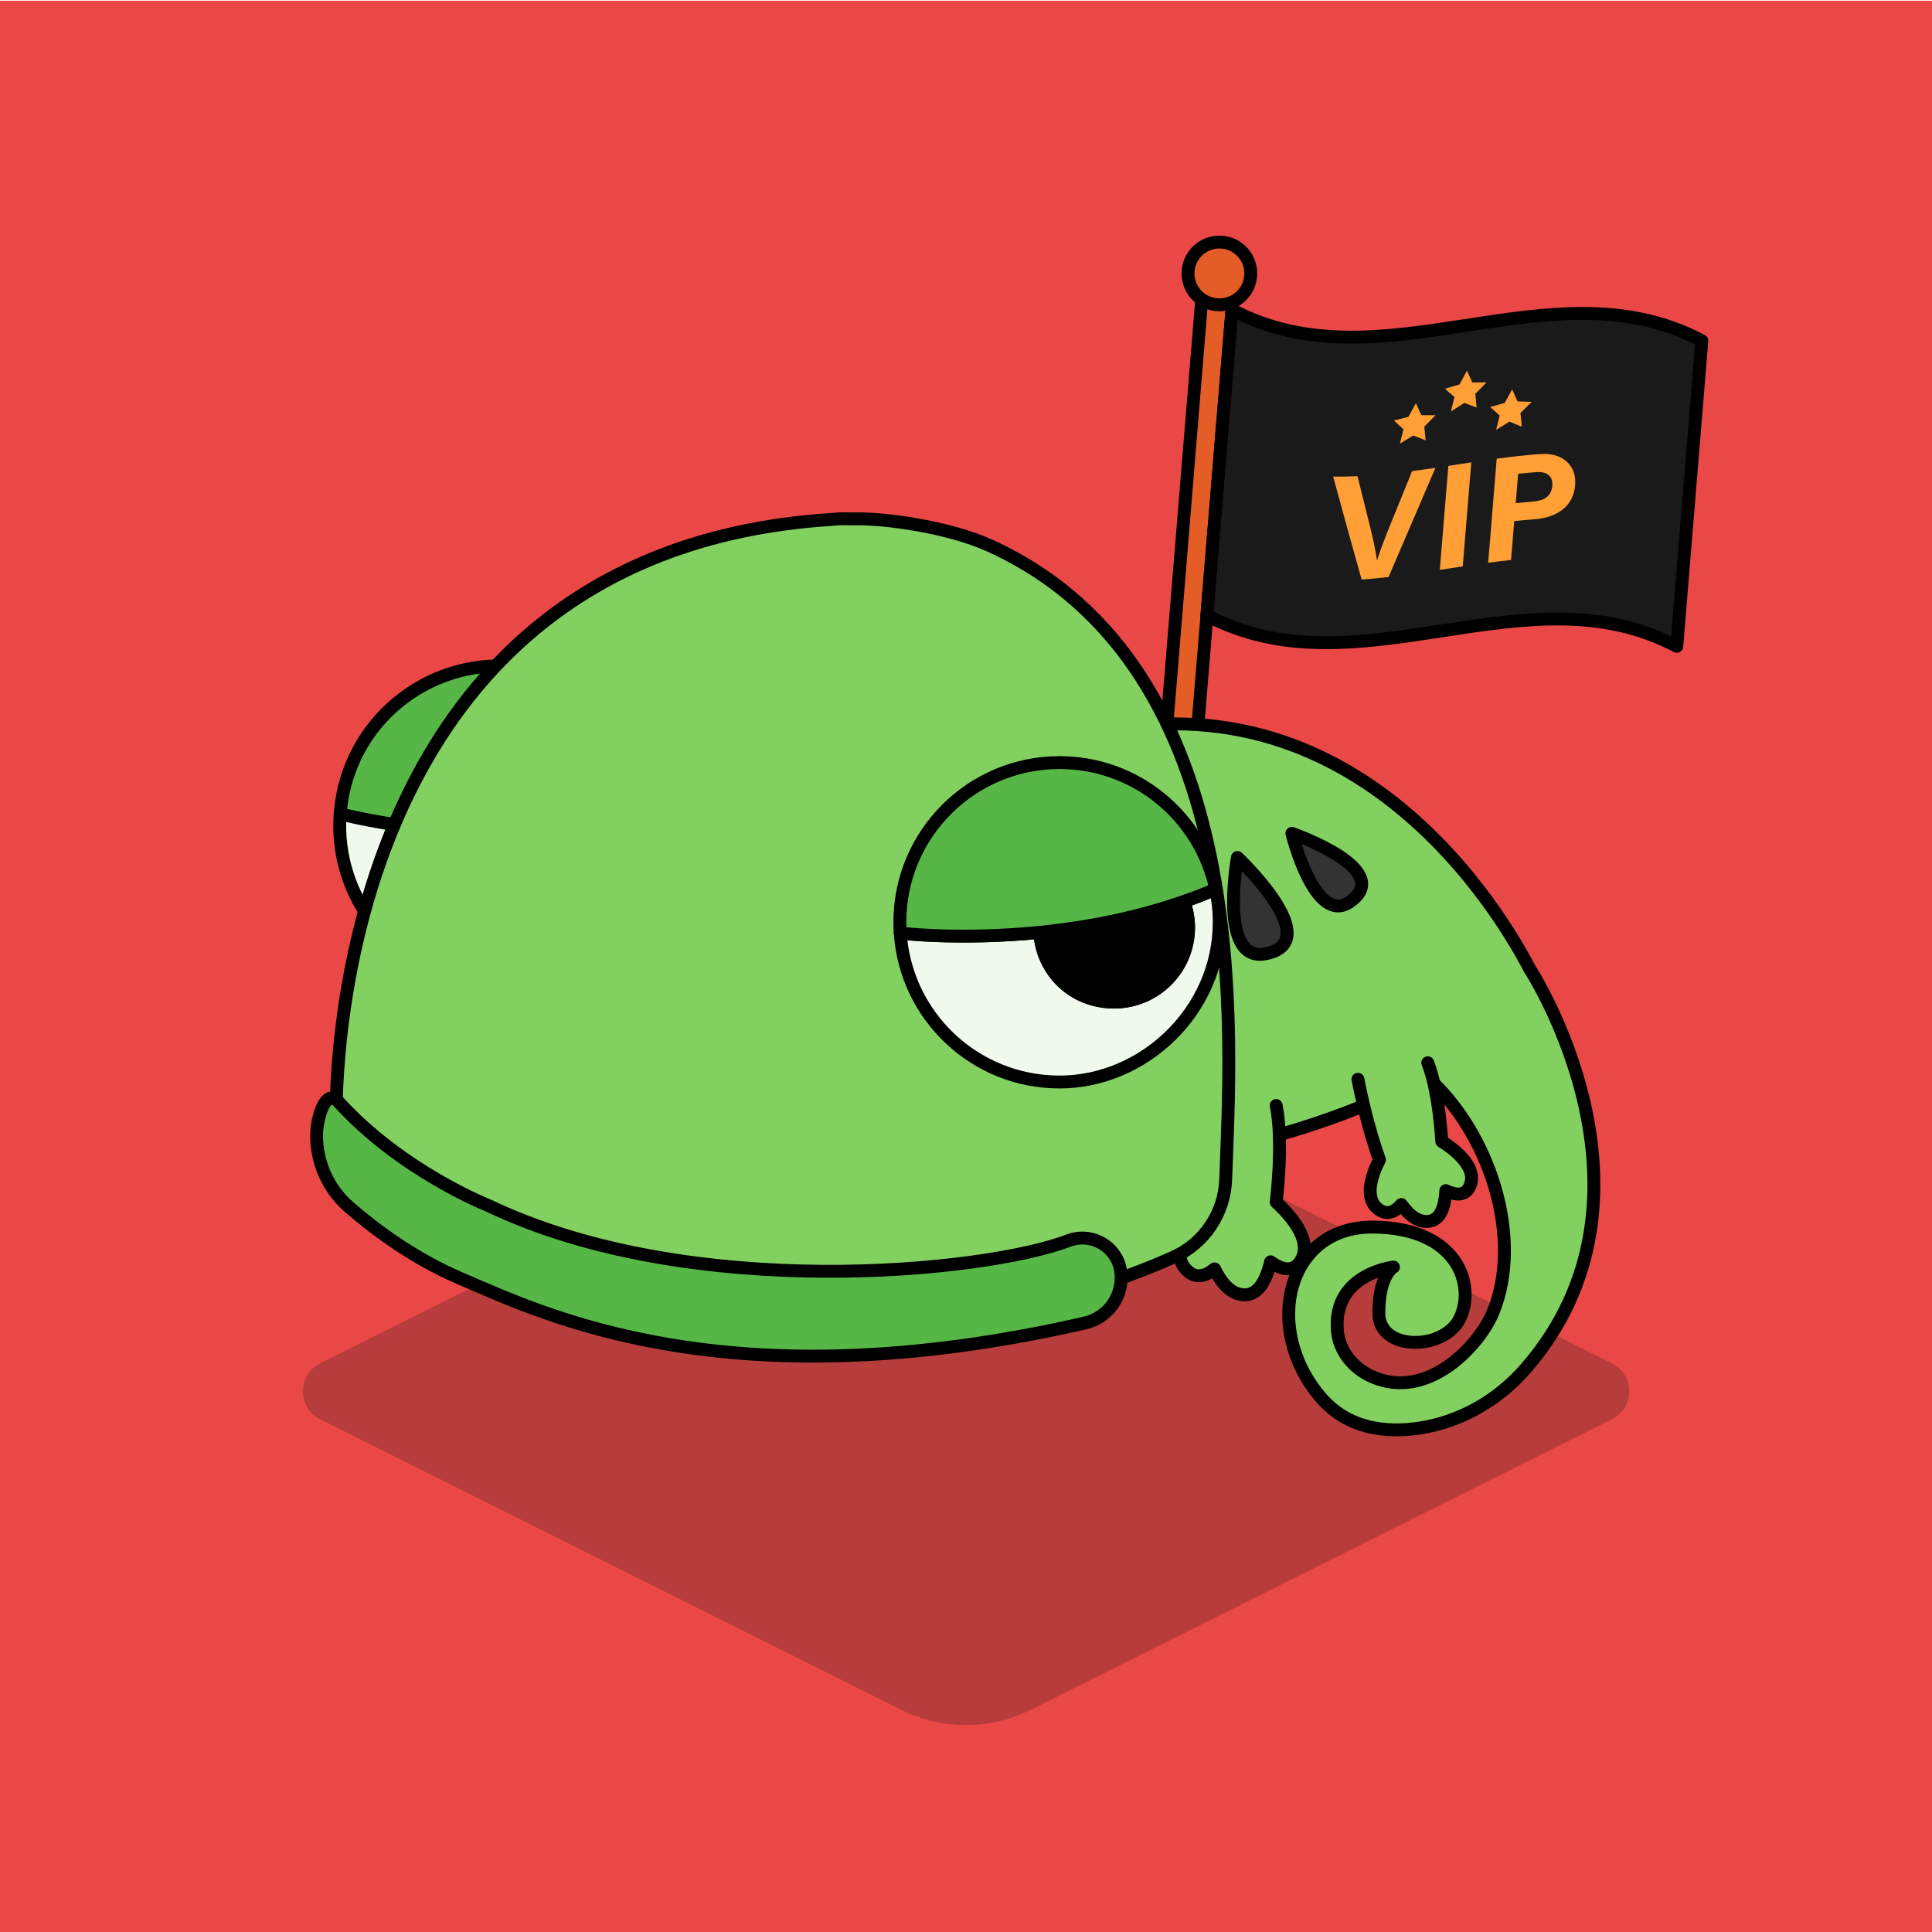 <?xml version="1.0" encoding="UTF-8"?>
<svg xmlns="http://www.w3.org/2000/svg" viewBox="0 0 450 450">
  <defs>
    <style>
      .cls-1 {
        fill: #ea4846;
      }

      .cls-2 {
        fill: #ff9f36;
      }

      .cls-3, .cls-4 {
        fill: #1a1a1a;
      }

      .cls-5, .cls-6, .cls-7, .cls-8, .cls-4, .cls-9, .cls-10 {
        stroke: #000;
        stroke-linecap: round;
        stroke-linejoin: round;
        stroke-width: 3px;
      }

      .cls-6 {
        fill: #56b746;
      }

      .cls-7 {
        fill: #82d060;
      }

      .cls-11 {
        opacity: .25;
      }

      .cls-8 {
        fill: #333;
      }

      .cls-9 {
        fill: #e45c26;
      }

      .cls-10 {
        fill: #eff9ec;
      }
    </style>
  </defs>
  <g id="Layer_165" data-name="Layer 165">
    <g id="Special_Super_Rare" data-name="Special Super Rare">
      <rect class="cls-1" y=".17" width="450" height="450"/>
    </g>
  </g>
  <g id="Shodow">
    <g class="cls-11">
      <path class="cls-3" d="m375.45,330.56l-135.38,67.69c-9.48,4.74-20.65,4.74-30.13,0l-135.38-67.69c-5.36-2.68-5.36-10.33,0-13.01l147.2-73.6c2.05-1.02,4.46-1.02,6.5,0l147.2,73.6c5.36,2.68,5.36,10.33,0,13.01Z"/>
    </g>
  </g>
  <g id="Layer_166" data-name="Layer 166">
    <g>
      <g>
        <rect class="cls-9" x="273.51" y="65.61" width="7.22" height="164.23" transform="translate(13.02 -22.18) rotate(4.69)"/>
        <g>
          <path class="cls-4" d="m390.55,150.54c-35.15-18.62-74.3,11.41-109.45-7.21,1.95-23.72,3.9-47.45,5.84-71.17,35.15,18.62,74.3-11.41,109.45,7.21-1.95,23.72-3.9,47.45-5.84,71.17Z"/>
          <g>
            <path class="cls-2" d="m317.15,134.98c-2.22-7.87-4.43-15.85-6.63-23.98,1.88.04,3.77,0,5.67-.08.91,3.68,1.82,7.33,2.73,10.97.83,3.3,1.44,6.1,1.8,8.52.02,0,.05,0,.07,0,.69-2.31,1.89-5.36,3.34-8.93,1.59-3.9,3.18-7.82,4.77-11.74,1.81-.24,3.63-.5,5.44-.77-3.64,8.52-7.29,17.01-10.92,25.43-2.09.24-4.18.44-6.27.59Z"/>
            <path class="cls-2" d="m342.69,107.69c-.66,8.08-1.33,16.15-1.99,24.23-1.78.27-3.56.54-5.34.82.66-8.08,1.33-16.15,1.99-24.23,1.78-.27,3.56-.55,5.34-.82Z"/>
            <path class="cls-2" d="m348.6,106.84c3.4-.46,6.8-.84,10.18-1.08,5.21-.38,8.48,2.66,8.1,7.25-.43,5.26-4.63,7.57-9.47,7.94-1.57.11-3.15.26-4.72.43-.25,3.02-.5,6.03-.74,9.05-1.77.19-3.55.41-5.33.65.66-8.08,1.33-16.15,1.99-24.23Zm4.43,10.36c1.35-.14,2.71-.27,4.06-.38,2.46-.19,4.26-1.18,4.47-3.66.2-2.5-1.54-3.37-3.79-3.19-1.39.11-2.78.24-4.17.39-.19,2.28-.37,4.56-.56,6.84Z"/>
          </g>
          <path class="cls-2" d="m341.68,86.33c.42.92.84,1.83,1.25,2.75,1.1-.01,2.21-.02,3.31-.02-.87.89-1.74,1.79-2.61,2.68.1,1.06.2,2.12.3,3.19-.96-.36-1.91-.73-2.87-1.09-1.04.67-2.08,1.34-3.12,2.01.28-1.12.56-2.24.84-3.36-.74-.65-1.49-1.3-2.23-1.95,1.13-.33,2.26-.66,3.39-.99.58-1.07,1.16-2.14,1.74-3.21Z"/>
          <path class="cls-2" d="m329.8,93.93c.42.93.83,1.85,1.25,2.78,1.1,0,2.21,0,3.31,0-.87.89-1.74,1.78-2.61,2.67.1,1.06.2,2.13.3,3.19-.96-.37-1.91-.75-2.87-1.14-1.04.65-2.08,1.28-3.12,1.91.28-1.11.56-2.23.84-3.34-.74-.68-1.48-1.36-2.23-2.05,1.13-.28,2.25-.56,3.38-.86.58-1.05,1.16-2.11,1.74-3.17Z"/>
          <path class="cls-2" d="m352.21,90.69c.42.93.83,1.86,1.25,2.8,1.1.03,2.2.07,3.3.12-.87.85-1.74,1.71-2.61,2.57.1,1.07.2,2.14.3,3.21-.95-.41-1.91-.81-2.86-1.2-1.04.64-2.08,1.29-3.12,1.94.28-1.12.56-2.23.84-3.35-.74-.66-1.49-1.32-2.23-1.98,1.13-.32,2.26-.63,3.39-.94.58-1.06,1.16-2.11,1.74-3.17Z"/>
        </g>
        <circle class="cls-9" cx="284.02" cy="63.69" r="7.31"/>
      </g>
      <path class="cls-6" d="m153.43,189.78c-36.74,9.87-74.2-.21-74.2-.21.07-.83.16-1.67.27-2.5,2.88-20.34,21.72-34.48,42.05-31.59,17.72,2.53,30.74,17.13,31.87,34.3Z"/>
      <path class="cls-10" d="m153.14,197.53c-2.89,20.34-21.72,34.48-42.05,31.59-19.5-2.76-33.31-20.19-31.86-39.55,0,0,37.47,10.08,74.2.21.18,2.54.09,5.14-.29,7.76Z"/>
      <path class="cls-7" d="m356.38,225.82c-8.77-16.91-46.26-76.43-115.83-50.97l18.96,96.81s39.21-2.89,72.68-20.98c14.72,12.98,22.8,37.65,15.49,55.16-3.05,7.31-14.94,20.47-27.92,14.89-4.47-1.92-7.88-5.98-8.26-10.83-1.06-13.24,13.06-14.77,13.06-14.77,0,0-3.4,1.77-3.4,10.71s15.09,8.81,18.83,1.33c3.74-7.48-.13-21.23-20.19-21.36-20.06-.14-25.85,23.6-12.24,39.59,6.42,7.55,15.47,8.4,23.24,7.2,9.55-1.48,18.19-6.53,24.54-13.82,35.16-40.34,1.07-92.95,1.07-92.95Z"/>
      <path class="cls-8" d="m288.22,199.72s-4.48,24.53,6.5,22.44c14.44-2.75-6.5-22.44-6.5-22.44Z"/>
      <path class="cls-8" d="m300.91,194.11s5.31,21.65,13.5,15.94c10.78-7.52-13.5-15.94-13.5-15.94Z"/>
      <path class="cls-7" d="m277.04,258.62s.06,12.06,2,23.41c-2.64,3.48-6.29,9.61-2.92,13.49,2.24,2.57,4.72,1.72,6.78.03,1.76,3.64,4.05,6.03,7.03,6.04,3.06,0,4.92-3.09,6.01-7.69,2.43,1.75,5.4,2.78,7.2-.56,2.54-4.7-2.84-10.55-5.89-13.34,0,0,1.75-13.83,0-22.51"/>
      <path class="cls-7" d="m316.29,251.38s1.79,9.8,5.02,18.74c-1.64,3.21-3.72,8.72-.42,11.39,2.19,1.77,4.09.72,5.51-.96,1.96,2.7,4.16,4.32,6.59,3.89,2.49-.44,3.55-3.23,3.77-7.12,2.23,1.07,4.79,1.48,5.77-1.5,1.38-4.19-3.83-8.16-6.72-9.99,0,0-.58-11.49-3.26-18.29"/>
      <path class="cls-7" d="m230.68,127.14c-9.63-4.4-24.75-6.51-31.97-6.28l-2.88-.04c-.58.03-1.14.09-1.71.13-.25.02-.5.04-.75.06-119.63,7.83-115.06,140.46-115.06,140.46h.01c-.35,9.3,9.04,19.67,35.54,30.61,75.13,31.01,135.4,11.54,159.51.72,7.17-3.22,11.85-10.26,12.12-18.12,1.1-32.37,7.65-118.97-54.81-147.54Z"/>
      <path class="cls-6" d="m248.83,288.98c-19.44,7.41-87.98,14.31-134.97-8.14,0,0-20.31-7.96-35.1-24.29-2.87-3.17-5.02,3.69-5.02,7.97h0c0,6.4,2.78,12.48,7.62,16.68,5.95,5.16,15.04,11.96,26.01,16.64,19.21,8.19,62.12,29.34,145.34,10.31,5.41-1.24,9.03-6.37,8.34-11.88v-.03c-.73-5.82-6.73-9.36-12.21-7.27Z"/>
      <path class="cls-10" d="m283.18,207.1c-2.48,1.06-4.97,2.02-7.46,2.88.72,1.89,1.11,3.94,1.11,6.07,0,9.58-7.76,17.35-17.34,17.35s-16.75-7.18-17.31-16.24c-18.64,1.86-32.49.18-32.49.18,1.28,19.37,17.4,34.68,37.1,34.68s37.19-16.66,37.19-37.2c0-2.65-.27-5.23-.81-7.72Z"/>
      <path class="cls-5" d="m276.84,216.06c0,9.58-7.76,17.35-17.34,17.35s-16.75-7.18-17.31-16.24c10.23-1.03,21.91-3.13,33.54-7.18.72,1.89,1.11,3.94,1.11,6.07Z"/>
      <path class="cls-6" d="m283.18,207.1c-2.48,1.06-4.97,2.02-7.46,2.88-11.63,4.05-23.31,6.15-33.54,7.18-18.64,1.86-32.49.18-32.49.18-.08-.83-.1-1.68-.1-2.53,0-20.53,16.66-37.19,37.2-37.19,17.89,0,32.84,12.64,36.38,29.47Z"/>
    </g>
  </g>
</svg>